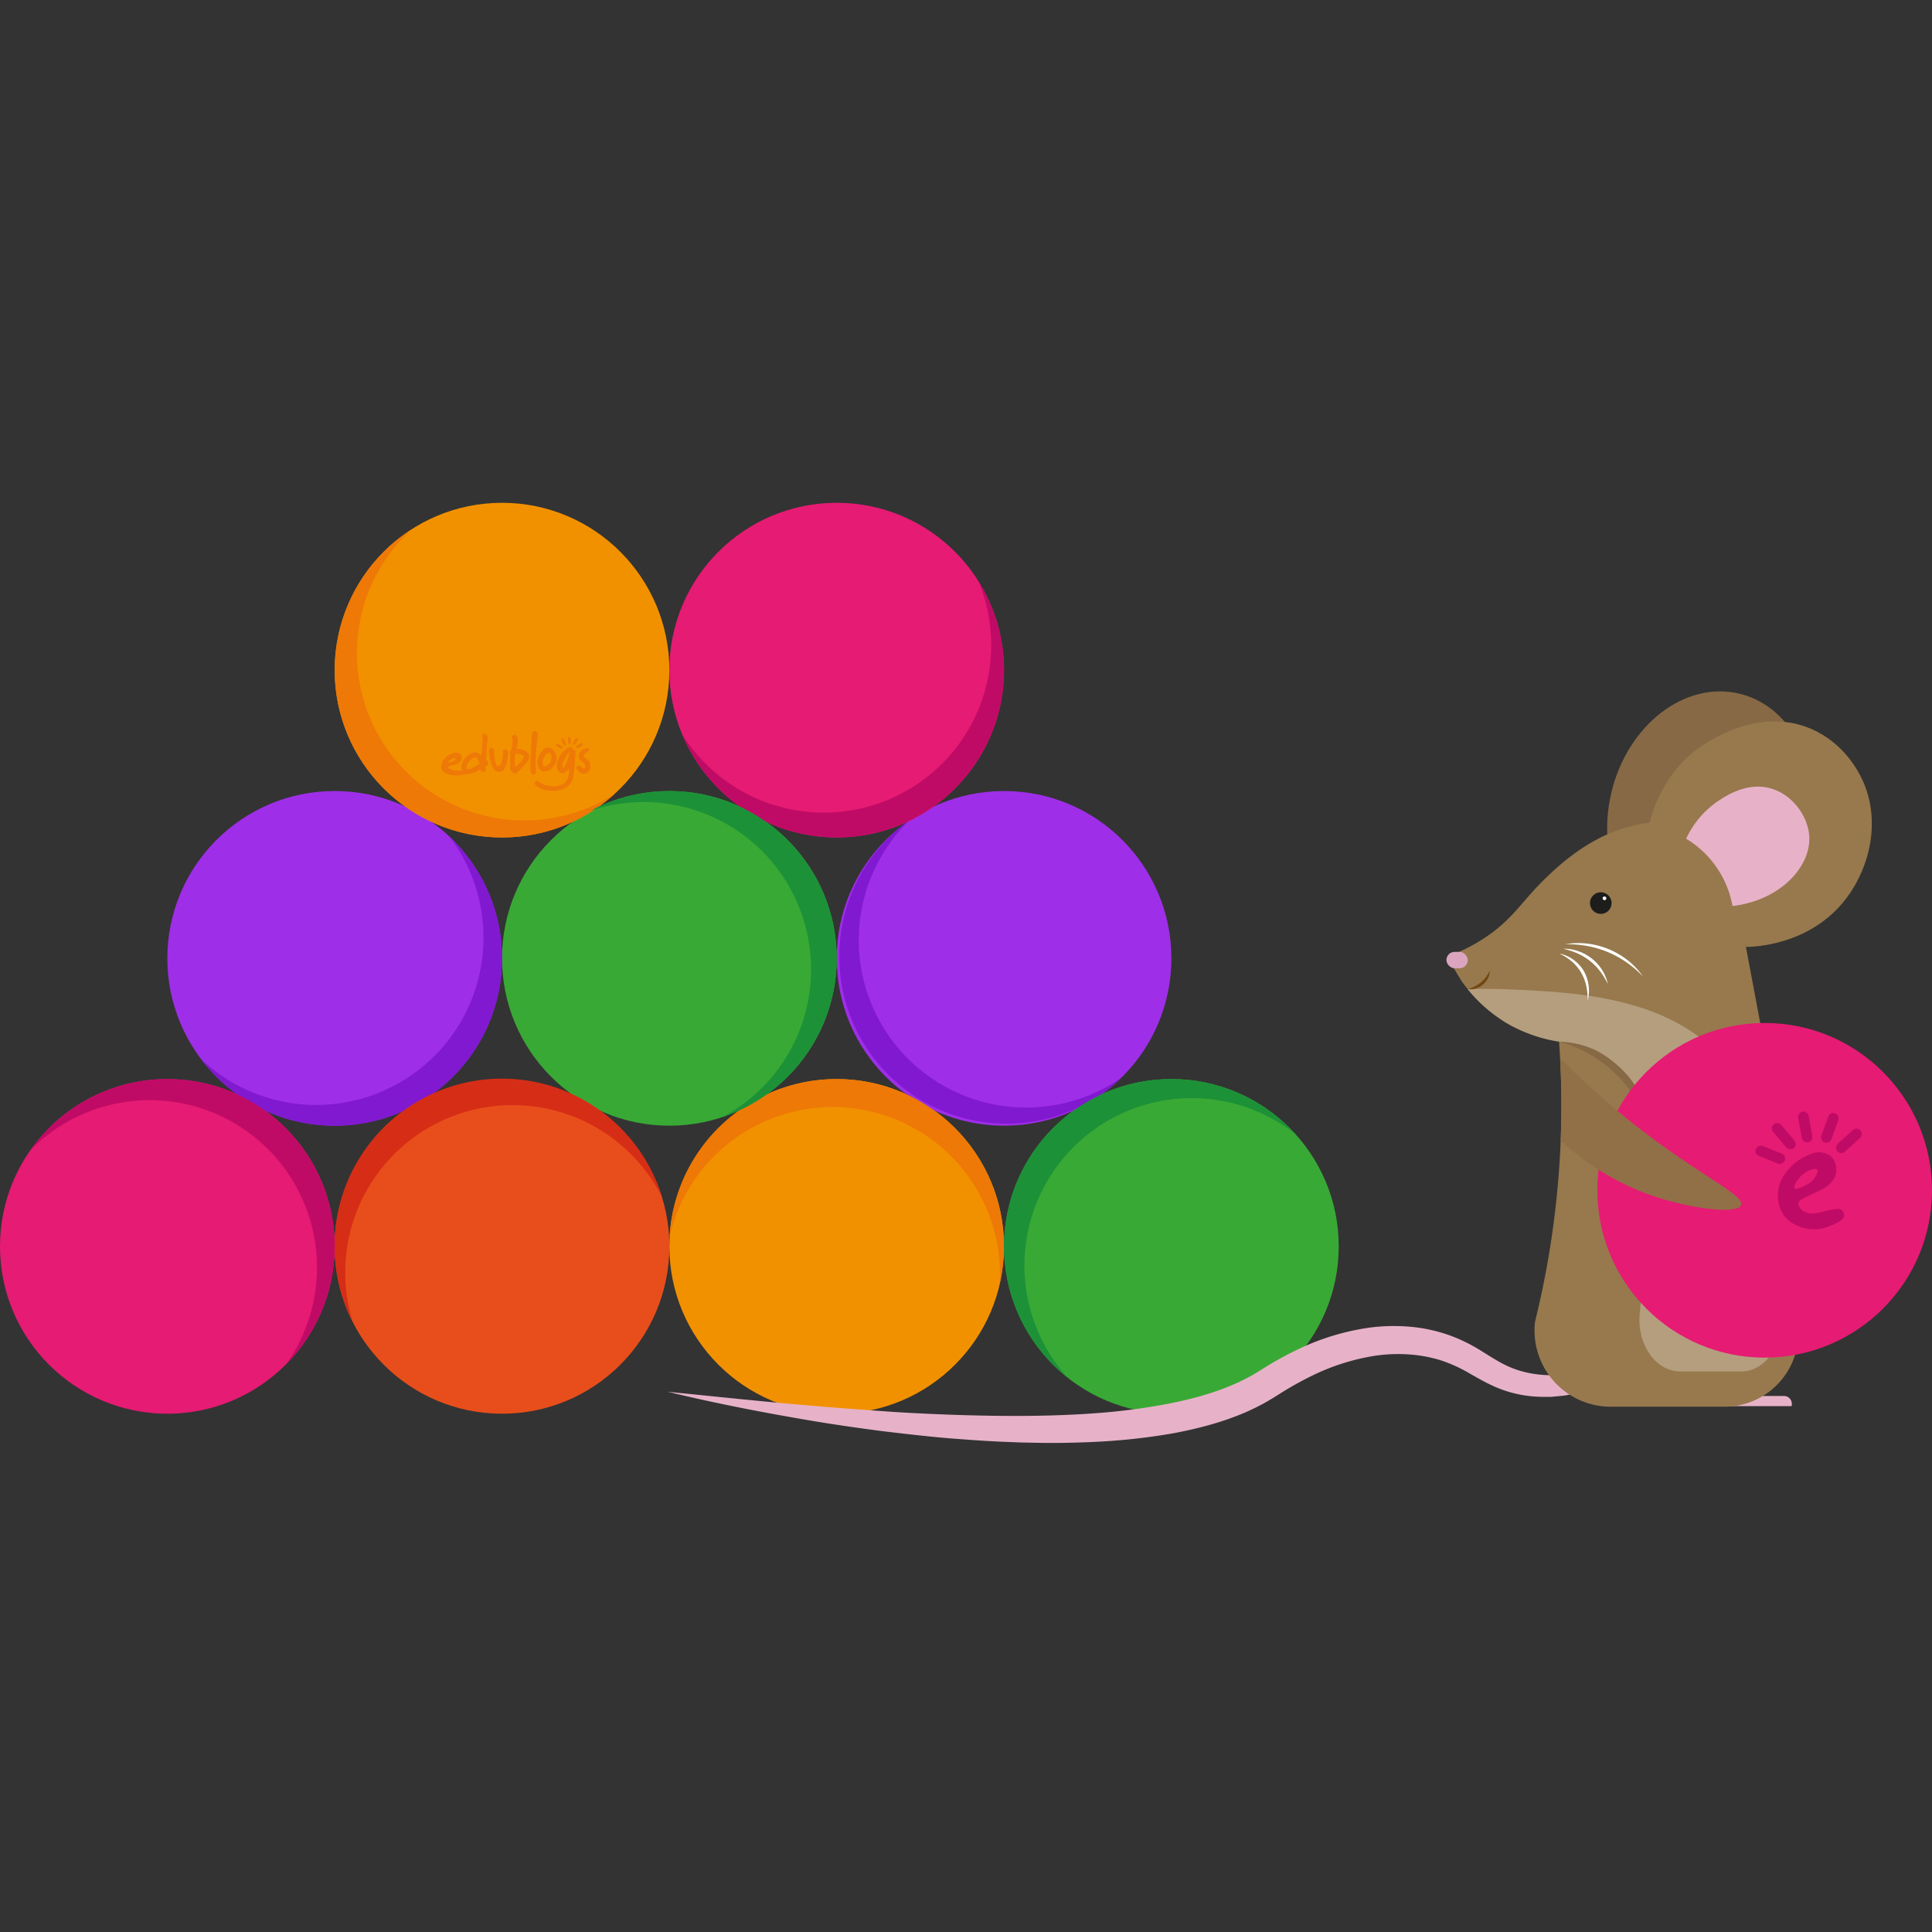 <svg id="Layer_1" data-name="Layer 1" xmlns="http://www.w3.org/2000/svg" viewBox="0 0 1024 1024"><rect x="0" y="0" width="1024" height="1024" fill="#333333" stroke="none"/><defs><style>.cls-1{fill:#e61b73;}.cls-2{fill:#e84e1b;}.cls-3{fill:#f29100;}.cls-4{fill:#39a935;}.cls-5{fill:#9f2ee8;}.cls-6{fill:#ee7907;}.cls-7{fill:#c00b66;}.cls-8{fill:#8119d1;}.cls-9{fill:#1d9138;}.cls-10{fill:#d62d16;}.cls-11{fill:#e7b2c8;}.cls-12{fill:#876945;}.cls-13{fill:#97794d;}.cls-14{fill:#b59e7e;}.cls-15{fill:#1d1e1c;}.cls-16{fill:#fff;}.cls-17{fill:#917047;}.cls-18{fill:#dca5bf;}.cls-19{fill:#724712;}</style></defs><circle class="cls-1" cx="88.69" cy="660.61" r="88.69"/><circle class="cls-2" cx="266.08" cy="660.61" r="88.69"/><circle class="cls-3" cx="443.47" cy="660.61" r="88.69"/><circle class="cls-4" cx="620.86" cy="660.61" r="88.69"/><circle class="cls-5" cx="177.39" cy="507.95" r="88.69"/><circle class="cls-4" cx="354.78" cy="507.95" r="88.69"/><circle class="cls-5" cx="532.17" cy="507.95" r="88.69"/><circle class="cls-3" cx="266.08" cy="355.18" r="88.69"/><circle class="cls-1" cx="443.47" cy="355.18" r="88.69"/><path class="cls-6" d="M325.71,420.85q-2.71,2.47-5.7,4.75A88.69,88.69,0,0,1,212.17,284.76c2-1.52,4-2.95,6.08-4.27A88.7,88.7,0,0,0,325.71,420.85Z"/><path class="cls-6" d="M354.84,655.56q.21-3.66.74-7.38a88.69,88.69,0,1,1,175.63,24.89c-.35,2.48-.79,4.92-1.34,7.3a88.7,88.7,0,0,0-175-24.81Z"/><path class="cls-7" d="M518.58,308c1.3,2.07,2.52,4.23,3.67,6.45a88.69,88.69,0,1,1-157.59,81.42q-1.73-3.33-3.14-6.73A88.7,88.7,0,0,0,518.58,308Z"/><path class="cls-8" d="M594.21,571.34c-1.75,1.72-3.59,3.37-5.52,5a88.7,88.7,0,0,1-113-136.71q2.89-2.4,5.91-4.49A88.7,88.7,0,0,0,594.21,571.34Z"/><path class="cls-9" d="M313,429.71c2.16-1.15,4.4-2.22,6.7-3.21a88.69,88.69,0,1,1,70.11,162.94q-3.45,1.48-6.93,2.66A88.7,88.7,0,0,0,313,429.71Z"/><path class="cls-9" d="M565.86,730.21q-2.88-2.28-5.62-4.85A88.69,88.69,0,1,1,681.48,595.87c1.82,1.71,3.56,3.47,5.2,5.29A88.7,88.7,0,0,0,565.86,730.21Z"/><path class="cls-8" d="M238.42,443.59q2.67,2.52,5.17,5.33A88.7,88.7,0,0,1,111.19,567c-1.66-1.87-3.24-3.78-4.71-5.74A88.7,88.7,0,0,0,238.42,443.59Z"/><path class="cls-10" d="M186.94,700.64c-1.11-2.18-2.13-4.44-3.06-6.76A88.69,88.69,0,1,1,348.33,627.4c.94,2.32,1.78,4.65,2.5,7a88.7,88.7,0,0,0-163.89,66.25Z"/><path class="cls-7" d="M16.19,609.52c1.4-2,2.92-4,4.53-5.88a88.69,88.69,0,1,1,135.94,114c-1.61,1.92-3.27,3.75-5,5.49A88.69,88.69,0,0,0,16.19,609.52Z"/><path class="cls-11" d="M934.65,673.32q-3.39,3.39-6.84,6.74l-3.45,3.36-1.72,1.68-1.78,1.62c-4.79,4.26-9.49,8.65-14.52,12.67A248.1,248.1,0,0,1,874.8,722c-11.19,6.66-23.19,12.39-36.27,15.76-.81.21-1.62.46-2.45.63l-2.5.48c-1.67.29-3.33.67-5,.88l-5.14.5-1.28.11h-1.3l-2.61,0A64.68,64.68,0,0,1,797.46,737c-6.78-2.25-12.82-5.84-18.27-8.89a77.08,77.08,0,0,0-16.07-7.28,73.65,73.65,0,0,0-17.12-3,84,84,0,0,0-17.55.8,116.85,116.85,0,0,0-34,11,175.36,175.36,0,0,0-16,9l-4.09,2.56c-1.49.87-3,1.79-4.49,2.61q-4.54,2.47-9.23,4.54c-12.52,5.46-25.49,8.8-38.45,11.27a327,327,0,0,1-39,4.46q-19.48,1.07-38.88.53c-3.23,0-6.46-.2-9.68-.31s-6.45-.26-9.67-.45c-6.44-.33-12.86-.84-19.28-1.32s-12.83-1.12-19.22-1.82-12.77-1.43-19.15-2.21c-12.73-1.67-25.44-3.48-38.09-5.62-25.29-4.3-50.44-9.17-75.35-15.2,25.5,2.51,50.9,5.29,76.34,7.38,12.7,1.14,25.42,2,38.11,2.93s25.4,1.48,38.09,1.94c25.36.8,50.72.93,75.76-1A329.51,329.51,0,0,0,619.23,744c12.11-2.38,24-5.56,34.95-10.38,2.74-1.19,5.4-2.49,8-3.88,1.3-.69,2.53-1.46,3.81-2.18l4-2.51a177.56,177.56,0,0,1,17.53-9.65,128.64,128.64,0,0,1,38.86-11.8,98.71,98.71,0,0,1,20.7-.42,83.5,83.5,0,0,1,20.42,4.28A88.7,88.7,0,0,1,786,716.57c5.54,3.44,10.45,6.61,15.76,8.63,10.59,4.14,22.63,4.63,34.49,2.27s23.56-6.82,34.78-12.38l4.23-2.07c1.41-.7,2.76-1.51,4.14-2.26l4.14-2.3c1.38-.76,2.77-1.51,4.1-2.37l8.08-5c1.37-.8,2.65-1.73,4-2.6l4-2.64c5.36-3.43,10.43-7.3,15.63-11S929.49,677.12,934.65,673.32Z"/><path class="cls-11" d="M904.11,739.91h41.47A4.12,4.12,0,0,1,949.7,744v.85a.44.44,0,0,1-.44.44H904.11a1.29,1.29,0,0,1-1.29-1.29V741.2A1.29,1.29,0,0,1,904.11,739.91Z"/><ellipse class="cls-12" cx="906.42" cy="432.51" rx="66.66" ry="53.77" transform="translate(274.22 1212.89) rotate(-76.5)"/><path class="cls-13" d="M914,745.59H853.74a40.41,40.41,0,0,1-40.15-45.05,478.09,478.09,0,0,0,13.93-120.6c-.18-13.64-.94-26.65-2.13-39,4.77-3.1,28.37-17.75,58.42-11.19,40.52,8.85,55.4,48.1,56.35,50.74L953,702.28A39.2,39.2,0,0,1,914,745.59Z"/><path class="cls-13" d="M797.05,541.37c18.92,12.31,49.48,11.68,71.36,14.33,17.81,2.17,42.64,8,71.75,24.81l-14.79-78.63a207,207,0,0,1-22.75-65.79c-25.78-3.48-43.29,2.69-52,6.73-15.16,7-26.5,17.9-31.3,22.52-13,12.54-17.16,21.61-32.17,31.58a93.46,93.46,0,0,1-17.64,9.19l-.35,4.82,5.71,9.39A86.61,86.61,0,0,0,797.05,541.37Z"/><path class="cls-14" d="M922.9,726.91H890.6c-13,0-23-14.22-21.53-30.44L876.54,615c1.77-19.32,14.75-33.9,30.18-33.9h0c15.55,0,28.59,14.8,30.21,34.29l6.87,82.29C945.11,713.29,935.38,726.91,922.9,726.91Z"/><path class="cls-14" d="M778,524.29c5-.17,12.33-.28,21.12.09,34.14,1.43,81.69,3.42,111.63,34.13,7.32,7.51,18.89,22.18,24.61,47.87l-59.1,12.2c.53-4.78,2.78-29.26-14.41-49a58.32,58.32,0,0,0-12.94-11.08,40.31,40.31,0,0,0-18-5.84,76.91,76.91,0,0,1-53-28.37Z"/><circle class="cls-15" cx="848.45" cy="478.65" r="5.74"/><circle class="cls-16" cx="850.41" cy="476.13" r="0.98"/><path class="cls-16" d="M829.7,500.45a40,40,0,0,1,11.62-.31,43.74,43.74,0,0,1,5.77,1.08,46.06,46.06,0,0,1,5.57,1.86,42.82,42.82,0,0,1,10.1,5.92,39.75,39.75,0,0,1,8,8.46A60.45,60.45,0,0,0,862,510a52.94,52.94,0,0,0-10-5.45,53.56,53.56,0,0,0-10.91-3.19A62.2,62.2,0,0,0,829.7,500.45Z"/><path class="cls-16" d="M828.53,502.85a22.75,22.75,0,0,1,8,1.29,26.52,26.52,0,0,1,3.75,1.65,28.56,28.56,0,0,1,3.42,2.27,23.58,23.58,0,0,1,8.51,13.57,38.6,38.6,0,0,0-4.07-6.77,30.69,30.69,0,0,0-5.44-5.54,31,31,0,0,0-6.63-4A39.61,39.61,0,0,0,828.53,502.85Z"/><path class="cls-16" d="M826.44,505.4a18.66,18.66,0,0,1,7.41,3.19,19.91,19.91,0,0,1,5.55,6A21,21,0,0,1,842,522.4a20.76,20.76,0,0,1-.5,8.05,34,34,0,0,0-.74-7.84,25.15,25.15,0,0,0-2.76-7.17,23.43,23.43,0,0,0-4.93-5.86A28.41,28.41,0,0,0,826.44,505.4Z"/><path class="cls-12" d="M826.33,552.1a68.48,68.48,0,0,1,50.27,58.33c-.09-3.53-.92-26.06-14.8-41.4-.91-1-8.59-9.36-18.45-13.38a55.77,55.77,0,0,0-8.8-2.64A49.1,49.1,0,0,0,826.33,552.1Z"/><path class="cls-13" d="M896.76,399.2c1.82-1.54,32.24-26.38,63.37-12.81,17,7.4,24.66,22.08,26.73,26.43,10.28,21.66,4.28,46.37-7.84,62.73-19.12,25.81-50.13,26.33-53.65,26.33-7.14-10.63-15.06-21.7-23.82-33.05C892.34,456.92,883.19,446,874.31,436,876.25,428.42,881.63,412.07,896.76,399.2Z"/><path class="cls-11" d="M893.69,444.54a52.47,52.47,0,0,1,24.58,35.67c25.34-2.95,41.67-20.93,40.67-37-.63-10.1-8.21-21.35-19.37-25C926.67,413.88,915,421.62,910,425A49.36,49.36,0,0,0,893.69,444.54Z"/><circle class="cls-1" cx="935.31" cy="630.88" r="88.69"/><path class="cls-17" d="M922.79,638.65c-2,5.23-28.21,2-49.69-5.86a137.45,137.45,0,0,1-45.9-28.35q.46-11.73.32-24.5-.13-9.86-.64-19.06a430.35,430.35,0,0,0,56,47.6C907.28,625.87,924.44,634.25,922.79,638.65Z"/><rect class="cls-18" x="766.63" y="504.51" width="11.32" height="8.68" rx="4.34" transform="translate(1544.58 1017.7) rotate(180)"/><path class="cls-19" d="M778,524.29a20.06,20.06,0,0,0,6.87-3.58,17.08,17.08,0,0,0,2.62-2.75,26,26,0,0,0,2.11-3.37,9,9,0,0,1-1,4,10.55,10.55,0,0,1-2.66,3.32,11.05,11.05,0,0,1-3.74,2A9.29,9.29,0,0,1,778,524.29Z"/><path class="cls-7" d="M974.69,640.81c-2.71-.24-7.51,1.26-10.15,1.8-2.34.47-5.67,1.13-8.48-.6-1.24-.75-3.12-2.52-2.84-4.21s2.67-2.74,7.49-5c1-.49,1.38-.61,1.94-.86,2.55-1.17,9-4.11,10.33-9.68.73-3,0-7.11-2.72-9.47a9.5,9.5,0,0,0-6.12-2.06c-.68,0-2.52,0-6,1.59a27.68,27.68,0,0,0-9.77,7,21.86,21.86,0,0,0-5.25,8.78,19.48,19.48,0,0,0-.5,9,16.55,16.55,0,0,0,3.46,7.76,16.85,16.85,0,0,0,5.47,4.27,21.65,21.65,0,0,0,7.73,2.3c6.18.64,10.67-1.52,13.62-2.93,4.05-2,4.47-3.28,4.54-4a3.71,3.71,0,0,0-1.65-3.37A2.74,2.74,0,0,0,974.69,640.81Zm-23.42-11c-1.07-1.26,2.18-6.73,6.78-9,1.43-.73,4.25-1.86,5.08-.9s-1.16,4.19-1.32,4.42a11.18,11.18,0,0,1-3.61,3.26C956.76,628.39,952.23,630.89,951.27,629.77Z"/><rect class="cls-7" x="953.97" y="589.13" width="5.67" height="16.5" rx="2.79" transform="translate(-89.4 175.72) rotate(-10.03)"/><rect class="cls-7" x="966.96" y="589.59" width="5.67" height="16.5" rx="2.79" transform="translate(262.53 -295.3) rotate(19.97)"/><rect class="cls-7" x="942.59" y="593.9" width="5.67" height="16.5" rx="2.79" transform="translate(2056.65 455.18) rotate(139.97)"/><rect class="cls-7" x="935.44" y="603.79" width="5.67" height="16.5" rx="2.79" transform="translate(1857.47 -28.3) rotate(112.02)"/><rect class="cls-7" x="977.07" y="596.43" width="5.67" height="16.5" rx="2.79" transform="translate(772.06 -527.86) rotate(47.92)"/><path class="cls-6" d="M245.38,409.18a4.06,4.06,0,0,1-.87-2.5h0a7.2,7.2,0,0,1,1.53-4.13h0a11.16,11.16,0,0,1,3.28-3h0a5.14,5.14,0,0,1,2.39-.76h0a3.44,3.44,0,0,1,.46,0h0a4.4,4.4,0,0,1,2.66,1.33h0a3.57,3.57,0,0,1,.31.37h0c.07-.8.16-1.79.25-2.82h0c.2-2.43.4-5.11.39-5.93h0c0-.07,0-.13,0-.15h0a6.31,6.31,0,0,1-.22-1.35h0a1.52,1.52,0,0,1,.18-.81h0a1,1,0,0,1,.86-.49h0a2,2,0,0,1,2,2h0a2.07,2.07,0,0,1-.11.69h0s0,0,0,.08h0c0,.07,0,.18,0,.3h0c0,.26-.08.61-.13,1h0c-.09.84-.2,1.95-.3,3.18h0c-.19,2.24-.36,4.86-.42,6.81h0a2.28,2.28,0,0,1,.67.3h0a1.35,1.35,0,0,1,.48.68h0a2.38,2.38,0,0,1,.08.58h0a1.27,1.27,0,0,1-.25.8h0a1.38,1.38,0,0,1-.58.44h0c-.24.11-.49.19-.73.28h0a8.47,8.47,0,0,1,.13,1.35h0a3.17,3.17,0,0,1-.06.75h0a1.34,1.34,0,0,1-.39.74h0a.94.94,0,0,1-.64.26h-.14a2.1,2.1,0,0,1-1-.35h0a1.56,1.56,0,0,1-.55-.73h0a2.25,2.25,0,0,1-.09-.35h0c-.43.28-1,.63-1.66,1h0a11.56,11.56,0,0,1-4.84,1.57h0a3.19,3.19,0,0,1-2.63-1.16Zm3.42-5.84a6.2,6.2,0,0,0-1.61,3.41h0a.83.83,0,0,0,.21.64h0a1,1,0,0,0,.8.29h0a6.92,6.92,0,0,0,2.8-1h0c1-.55,2.05-1.24,3.05-1.87h0c0-.21-.11-.48-.2-.79h0a6.09,6.09,0,0,0-.94-2h0a1.57,1.57,0,0,0-.87-.6h0l-.24,0h0a4.93,4.93,0,0,0-3,2Zm12.78,4.07a11.82,11.82,0,0,1-1.52-3.59h0a30.06,30.06,0,0,1-.85-5.79h0c0-.08,0-.15,0-.23h0a1.54,1.54,0,0,1,.29-1h0a1.05,1.05,0,0,1,.86-.43h.23a1.54,1.54,0,0,1,1.16.75h0a2,2,0,0,1,.22.87h0v.72h0a24.35,24.35,0,0,0,.42,4.53h0a5.82,5.82,0,0,0,1,2.5h0c.25.28.41.34.59.34h0a.77.77,0,0,0,.39-.11h0a2.84,2.84,0,0,0,1.2-1.39h0a9.08,9.08,0,0,0,.66-2.25h0a21.3,21.3,0,0,0,.23-3.52h0v-.1h0a1.67,1.67,0,0,1,.2-.92h0a1.32,1.32,0,0,1,1.18-.63h.1a1.21,1.21,0,0,1,.83.34h0a1.68,1.68,0,0,1,.39.59h0a2.19,2.19,0,0,1,.18.72h0V399c0,.33-.11,1.75-.36,3.38h0a14.76,14.76,0,0,1-1.5,4.91h0a3.51,3.51,0,0,1-2.4,1.87h0a4.23,4.23,0,0,1-.48,0h0a3.62,3.62,0,0,1-3-1.75Zm11.4,2.53h-.25a1.57,1.57,0,0,1-1.09-.61h0a1.63,1.63,0,0,1-.25-.59h0l-.15,0h0a1.36,1.36,0,0,1-.82-.61h0l0,0v0a.82.82,0,0,1-.05-.17h0s0-.06,0-.08h0c0-.06,0-.12,0-.19h0q0-.22,0-.6h0c0-.49,0-1.16,0-1.93h0c0-1.61,0-3.65.18-5.35h0a1.68,1.68,0,0,1-.42-.92h0v0a.31.31,0,0,1,0-.1h0a1.34,1.34,0,0,1,.39-.9h0a2.44,2.44,0,0,1,.46-.39h0q0-.11.06-.27h0c.08-.34.17-.81.27-1.36h0a21.89,21.89,0,0,0,.37-3.62h0a1,1,0,0,1,0-.17h0a2.25,2.25,0,0,0-.11-.5h0a3.73,3.73,0,0,1-.16-.89h0a1.35,1.35,0,0,1,.27-.85h0a1.39,1.39,0,0,1,.92-.46h.12a1.22,1.22,0,0,1,.77.3h0a2.25,2.25,0,0,1,.5.63h0a4.21,4.21,0,0,1,.47,1.86h0v.19h0a10.41,10.41,0,0,1-.25,2.28h0c-.13.62-.28,1.31-.45,2.29h0a11.2,11.2,0,0,1,3.17.44h0a5.2,5.2,0,0,1,3.37,2.64h0a2.38,2.38,0,0,1,.23,1h0a4.69,4.69,0,0,1-.76,2.31h0a14,14,0,0,1-1.69,2.24h0a41.48,41.48,0,0,1-3.4,3.34h0l-.36.33h0a1.41,1.41,0,0,0-.26.32h0a1.31,1.31,0,0,1-.4.42h0a.93.93,0,0,1-.5.14h0Zm-.16-6.65a30.47,30.47,0,0,0,.21,3.22h0c.26-.22.58-.48.92-.78h0a18.31,18.31,0,0,0,2.86-3h0a3.44,3.44,0,0,0,.75-1.73h0a.75.75,0,0,0-.08-.35h0a2.26,2.26,0,0,0-1.35-.85h0a8.09,8.09,0,0,0-2.44-.34h0l-.52,0h0c0,.19-.07.43-.11.71h0a21.24,21.24,0,0,0-.24,2.5h0v.58Zm10,7.27a1.89,1.89,0,0,1-1-.33h0a1.15,1.15,0,0,1-.43-.66h0a4.92,4.92,0,0,1-.15-.78h0a22.47,22.47,0,0,1-.11-2.25h0c0-3.46.29-8.81.49-11.91h0c.1-1.58.16-2.92.23-4h0a11.74,11.74,0,0,1,.27-2.28h0a1.1,1.1,0,0,1,.27-.47h0a1.47,1.47,0,0,1,1-.43h0a1.81,1.81,0,0,1,1.24.62h0a1.39,1.39,0,0,1,.32.54h0a2.13,2.13,0,0,1,.09.67h0a25,25,0,0,1-.25,2.75h0c-.16,1.38-.39,3.35-.65,6.2h0c-.2,2.22-.28,4.49-.26,6.46h0c0,1.28.07,2.43.17,3.35h0v0c0,.12,0,.28,0,.45h0a3.5,3.5,0,0,1-.06.84h0a1.69,1.69,0,0,1-.42.89h0a1.09,1.09,0,0,1-.74.31h0Zm4.42-1.93.26-.56-.27.56a4.11,4.11,0,0,1-1.67-1.73h0a6,6,0,0,1-.75-2.87h0a6,6,0,0,1,.44-2.33h0a13.41,13.41,0,0,1,2.33-4h0a4.19,4.19,0,0,1,2.61-1.48h.23a4.09,4.09,0,0,1,2.53.94h0a5.48,5.48,0,0,1,1.92,3.43h0a7.7,7.7,0,0,1,.11,1.15h0a7.09,7.09,0,0,1-2.27,5.2h0a6.65,6.65,0,0,1-4.24,2h0a2.71,2.71,0,0,1-1.23-.24Zm3.44-9.64-.2.07h0a3.29,3.29,0,0,0-.77.5h0a7.59,7.59,0,0,0-2.09,3.61h0a3,3,0,0,0-.1.81h0a3.43,3.43,0,0,0,.31,1.43h0a1.28,1.28,0,0,0,.71.75h0a.71.71,0,0,0,.23,0h0a3.12,3.12,0,0,0,1.66-.79h0a4.88,4.88,0,0,0,1.26-1.47h0v0a5.65,5.65,0,0,0,.67-2.5h0a3.27,3.27,0,0,0-.36-1.49h0a2.17,2.17,0,0,0-.5-.75h0a1.47,1.47,0,0,0-.5-.23h0l-.29.05h0Zm-.17-.14.05-.46-.05.46Zm-55.81,4.5a10.27,10.27,0,0,1,1.79-2.13,11.78,11.78,0,0,1,4.93-2.35l.86.07a3.68,3.68,0,0,1,1.94.9,2.19,2.19,0,0,1,.46,2.21,3.76,3.76,0,0,1-1.83,2.44,8.59,8.59,0,0,1-3.28,1.2c-1.19.18-1.84.39-2,.65s0,.56.45.93a7.35,7.35,0,0,0,3,1,13.56,13.56,0,0,0,4,.24,14.75,14.75,0,0,0,2.59-.53c.68-.22,1.41.48,1.78.43s.64.17.81.67c-.77.85-1.77.6-2.6.94a14.11,14.11,0,0,1-3,.81,18.21,18.21,0,0,1-4.32.1l-1-.13a12.49,12.49,0,0,1-3.59-1.2,4.51,4.51,0,0,1-1.34-1.3,4.22,4.22,0,0,1-.5-2A7.4,7.4,0,0,1,234.69,403.35Zm2.74.89a9.67,9.67,0,0,0,3.22-1c.57-.39.84-.77.81-1.16s-.45-.42-1.27-.12a4.19,4.19,0,0,0-1.74,1A12.28,12.28,0,0,0,237.43,404.24Z"/><path class="cls-6" d="M289.93,419a12.31,12.31,0,0,1-6.23-3h0a1,1,0,0,1-.34-.72h0a1,1,0,0,1,0-.17h0a1.38,1.38,0,0,1,.41-.78h0a1.43,1.43,0,0,1,.81-.41h.15a1.13,1.13,0,0,1,.8.32h0a7.68,7.68,0,0,0,1.73,1.11h0a13.67,13.67,0,0,0,2,.8h0a14.39,14.39,0,0,0,3.12.56h0c.35,0,.69,0,1,0h0a11.45,11.45,0,0,0,2.11-.23h0a11.67,11.67,0,0,0,2.68-.85h0a6,6,0,0,0,2.73-3.1h0a16.17,16.17,0,0,0,.78-5.13h0a7.48,7.48,0,0,1-.55.71h0a6.12,6.12,0,0,1-1.14,1h0a4.36,4.36,0,0,1-1.75.73h0l-.32,0h0a2,2,0,0,1-.82-.18h0a2.8,2.8,0,0,1-.87-.6h0a4.2,4.2,0,0,1-1.18-2.77h0c0-.1,0-.21,0-.31h0a7.24,7.24,0,0,1,.55-2.89h0a19.09,19.09,0,0,1,1.5-2.92h0c.14-.23.4-.58.79-1.09h0a11.66,11.66,0,0,1,1.41-1.52h0a8.18,8.18,0,0,1,1.76-1.25h0a3,3,0,0,1,1.26-.34h0a2.72,2.72,0,0,1,.69.09h0a1,1,0,0,1,.38.18h0a.45.45,0,0,1,.18.34h0a.15.15,0,0,1,0,.07h0a1.23,1.23,0,0,1-.31.61h.1a2.08,2.08,0,0,1,.42,0h0c.73.11,1.21.53,1.21,1.17h0v.11h0c-.09,1.72-.18,3.44-.26,5.16h0c-.09,1.73-.27,3.44-.45,5.15h0a19.33,19.33,0,0,1-.87,4.33h0a8,8,0,0,1-.87,1.83h0a7.7,7.7,0,0,1-2.39,2.29h0a12,12,0,0,1-3.15,1.37h0a15.08,15.08,0,0,1-3.57.51h0a17.17,17.17,0,0,1-3.52-.31Zm11.95-20.39a5.24,5.24,0,0,0-.55.59h0l-.59.73h0a8.65,8.65,0,0,0-1,1.45h0c-.25.5-.5,1-.74,1.53h0a7.65,7.65,0,0,0-.94,3.21h0v0h0a3.22,3.22,0,0,0,.12.91h0c.06.18.13.25.18.26h0l0,0h0a.76.76,0,0,0,.16-.13h0a6.07,6.07,0,0,0,.47-.6h0a16.23,16.23,0,0,0,1.37-2.64h0a23.17,23.17,0,0,0,1-2.8h0c.26-.93.53-1.86.79-2.79h0c-.12.1-.23.19-.32.28Z"/><path class="cls-6" d="M307.75,409.55a6.31,6.31,0,0,1-2.08-1.89h0a.9.9,0,0,1-.18-.54h0a1,1,0,0,1,.06-.38h0a1.77,1.77,0,0,1,.54-.75h0a1.67,1.67,0,0,1,.83-.36H307a.85.85,0,0,1,.73.38h0a4.56,4.56,0,0,0,1.25,1.13h0a.88.88,0,0,0,.53.17h0a.77.77,0,0,0,.59-.32h0s0,0,0-.05h0l.05-.13h0a1.53,1.53,0,0,0,.09-.61h0v0h0a2.6,2.6,0,0,0-.23-.94h0a3,3,0,0,0-.92-1.13h0a7.78,7.78,0,0,0-.8-.58h0a3.82,3.82,0,0,1-.79-.71h0a3,3,0,0,1-.72-1.88h0a3.2,3.2,0,0,1,.05-.61h0a3.92,3.92,0,0,1,1.53-2.6h0a6.84,6.84,0,0,1,2.68-1.34h0l.21,0h0a.77.77,0,0,1,.61.27h0a.9.9,0,0,1,.25.62h0a.62.62,0,0,1,0,.19h0a1.64,1.64,0,0,1-1,1.23h0a4.09,4.09,0,0,0-.75.45h0a2.87,2.87,0,0,0-.7.69h0a1.39,1.39,0,0,0-.31.75h0v.06h0a.79.79,0,0,0,.36.6h0a9.53,9.53,0,0,0,.89.68h0a4.48,4.48,0,0,1,.89.8h0a10.12,10.12,0,0,1,.91,1.28h0a3.77,3.77,0,0,1,.52,1.52h0a4.38,4.38,0,0,1,0,.51h0a4.57,4.57,0,0,1-.45,2.08h0a3.26,3.26,0,0,1-2,1.72h0a4.14,4.14,0,0,1-1.12.2h0a3.21,3.21,0,0,1-1.7-.45Zm2.57-2.51v0Zm-.08-.06-.05-.05.05.05Z"/><path class="cls-6" d="M304.92,391.8c.2-.29.41-.57.83-.53a.65.65,0,0,1,.6.69,1.43,1.43,0,0,1-.24.59l-1.1,1.73c-.19.29-.4.57-.83.53a.65.65,0,0,1-.6-.69,1.43,1.43,0,0,1,.24-.59Z"/><path class="cls-6" d="M301,391.56c0-.36,0-.71.34-.93a.64.64,0,0,1,.89.19,1.28,1.28,0,0,1,.17.62l.15,2c0,.36,0,.71-.34.93a.64.64,0,0,1-.89-.19,1.28,1.28,0,0,1-.16-.61Z"/><path class="cls-6" d="M297.72,392.7a.87.87,0,0,1-.05-1,.64.64,0,0,1,.9-.17,1.35,1.35,0,0,1,.39.5l.94,1.82a.87.87,0,0,1,0,1,.64.64,0,0,1-.89.17,1.22,1.22,0,0,1-.39-.51Z"/><path class="cls-6" d="M297.67,395.33c.31.18.59.38.57.81a.65.65,0,0,1-.66.63,1.39,1.39,0,0,1-.6-.21l-1.76-1c-.31-.18-.59-.38-.57-.81a.64.64,0,0,1,.66-.62,1.17,1.17,0,0,1,.6.21Z"/><path class="cls-6" d="M307.64,394a.85.85,0,0,1,1-.15.64.64,0,0,1,.26.87,1.26,1.26,0,0,1-.45.44l-1.7,1.13a.87.87,0,0,1-1,.16.66.66,0,0,1-.26-.88,1.26,1.26,0,0,1,.45-.44Z"/></svg>